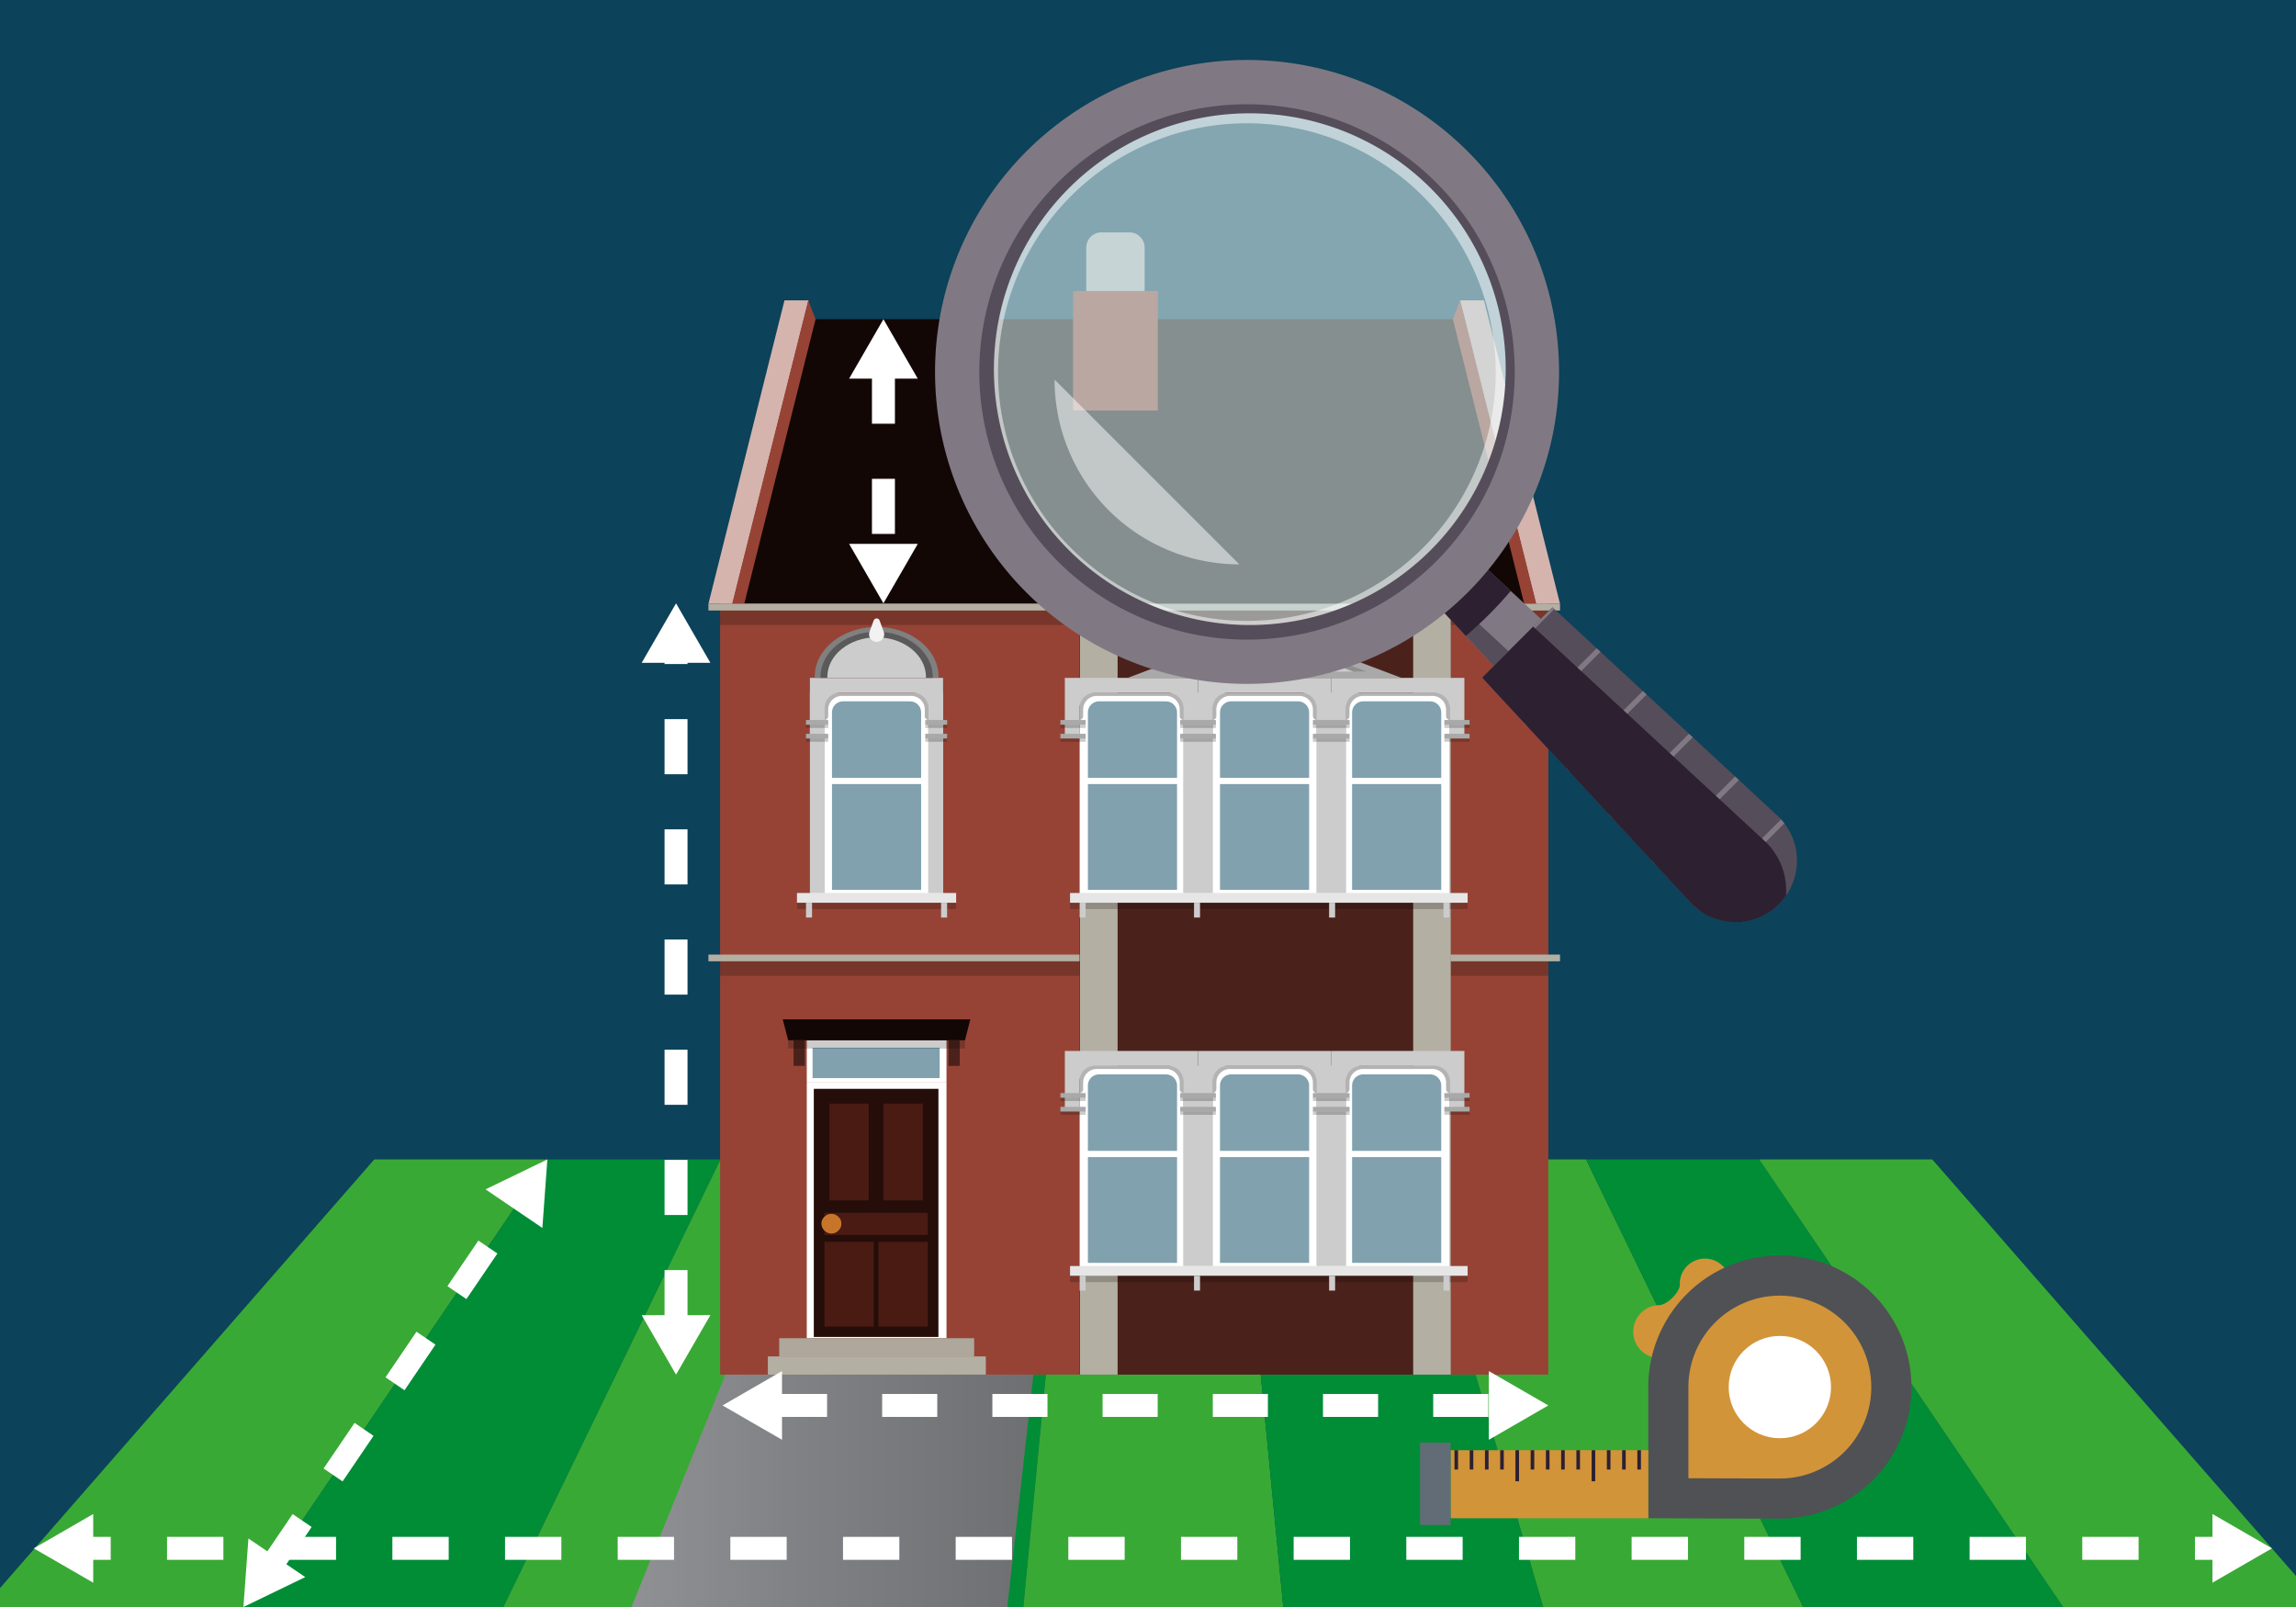 <svg xmlns="http://www.w3.org/2000/svg" xmlns:xlink="http://www.w3.org/1999/xlink" width="500" height="350" viewBox="0 0 500 350">
  <defs>
    <style>
      .a {
        fill: #0c425a;
      }

      .b {
        fill: #39a935;
      }

      .c {
        fill: #008d36;
      }

      .d, .f, .h, .n, .o, .p, .s, .t, .v, .y {
        fill-rule: evenodd;
      }

      .d {
        fill: url(#a);
      }

      .e {
        fill: #964335;
      }

      .f {
        fill: #b4afa3;
      }

      .g {
        opacity: 0.2;
      }

      .ab, .h {
        fill: #120705;
      }

      .ag, .i, .o {
        fill: #fff;
      }

      .j {
        fill: #250d09;
      }

      .k {
        fill: #491b13;
      }

      .l {
        fill: #c8752c;
      }

      .m, .p {
        fill: #81a1ae;
      }

      .n {
        fill: #ada79c;
      }

      .q {
        fill: #e6e6e6;
      }

      .r, .t {
        fill: #ccc;
      }

      .s {
        opacity: 0.3;
      }

      .u, .y {
        fill: #a9a9a9;
      }

      .v {
        fill: gray;
      }

      .w {
        fill: #f2f2f2;
      }

      .x {
        fill: #4b221b;
      }

      .z {
        fill: #b3b3b3;
      }

      .aa {
        fill: #d5b4ae;
      }

      .ac {
        fill: #d2e9eb;
        opacity: 0.6;
      }

      .ad {
        fill: #807983;
      }

      .ae {
        fill: #564d5a;
      }

      .af {
        fill: #2c2031;
      }

      .ag {
        fill-opacity: 0.5;
      }

      .ah {
        fill: #d29439;
      }

      .ai {
        fill: #4f5155;
      }

      .aj {
        fill: #616c76;
      }

      .ak, .al, .am {
        fill: none;
        stroke: #fff;
        stroke-miterlimit: 10;
        stroke-width: 5px;
      }

      .al {
        stroke-dasharray: 12.267 12.267;
      }

      .am {
        stroke-dasharray: 12 12;
      }
    </style>
    <linearGradient id="a" x1="283.194" y1="320.625" x2="381.865" y2="320.625" gradientTransform="translate(-153.565)" gradientUnits="userSpaceOnUse">
      <stop offset="0" stop-color="#929497"/>
      <stop offset="0.426" stop-color="#818285"/>
      <stop offset="1" stop-color="#6d6e70"/>
    </linearGradient>
  </defs>
  <title>new-house-231221</title>
  <rect class="a" x="-14.916" y="-13.147" width="529.832" height="376.295"/>
  <g>
    <g>
      <polygon class="b" points="81.501 252.524 119.201 252.524 31.236 382.066 -31.596 382.066 81.501 252.524"/>
      <polygon class="c" points="119.201 252.524 156.9 252.524 94.068 382.066 31.236 382.066 119.201 252.524"/>
      <polygon class="b" points="156.9 252.524 194.599 252.524 156.9 382.066 94.068 382.066 156.9 252.524"/>
      <polygon class="c" points="194.599 252.524 232.298 252.524 219.732 382.066 156.9 382.066 194.599 252.524"/>
      <polygon class="b" points="232.298 252.524 269.997 252.524 282.564 382.066 219.732 382.066 232.298 252.524"/>
      <polygon class="c" points="269.997 252.524 307.696 252.524 345.396 382.066 282.564 382.066 269.997 252.524"/>
      <polygon class="b" points="307.696 252.524 345.396 252.524 408.228 382.066 345.396 382.066 307.696 252.524"/>
      <polygon class="c" points="345.396 252.524 383.095 252.524 471.06 382.066 408.228 382.066 345.396 252.524"/>
      <polygon class="b" points="383.095 252.524 420.794 252.524 533.891 382.066 471.06 382.066 383.095 252.524"/>
    </g>
    <polygon class="d" points="228.3 270.408 149.363 270.408 148.994 270.408 169.69 270.408 129.629 369.517 217.028 370.841 228.3 270.408"/>
    <g>
      <rect class="e" x="156.821" y="131.405" width="180.358" height="167.984"/>
      <polygon class="f" points="339.726 207.903 339.726 209.371 154.274 209.371 154.274 207.903 189.335 207.903 339.726 207.903 339.726 207.903"/>
      <rect class="g" x="156.821" y="209.371" width="180.358" height="3.152"/>
      <rect class="g" x="156.821" y="132.967" width="180.358" height="3.152"/>
      <polygon class="h" points="321.068 69.52 172.932 69.52 156.821 131.405 337.179 131.405 321.068 69.52"/>
      <g>
        <rect class="i" x="175.691" y="226.56" width="30.43" height="9.214" transform="translate(381.811 462.333) rotate(-180)"/>
        <rect class="i" x="175.691" y="235.773" width="30.43" height="55.687"/>
        <path class="j" d="M177.225,237.144h27.134v54.038H177.225Z"/>
        <path class="k" d="M189.197,240.361v21.083h-8.578V240.361Z"/>
        <path class="k" d="M200.964,240.361v21.083h-8.578V240.361Z"/>
        <path class="k" d="M191.299,288.92V270.461h10.752V288.92Z"/>
        <path class="k" d="M179.532,288.92V270.461h10.752V288.92Z"/>
        <path class="k" d="M179.533,268.962v-4.799h22.519v4.799Z"/>
        <path class="l" d="M178.886,266.493a1.936,1.936,0,0,1,.646-1.477,2.118,2.118,0,0,1,3.046,0,1.936,1.936,0,0,1,.646,1.477,1.988,1.988,0,0,1-.646,1.523,2.083,2.083,0,0,1-1.523.646,2.207,2.207,0,0,1-2.169-2.169Z"/>
        <path class="m" d="M176.954,234.807v-6.621h27.678v6.621Z"/>
      </g>
      <polygon class="n" points="212.144 295.424 212.144 291.46 169.69 291.46 169.69 295.424 212.144 295.424 212.144 295.424"/>
      <polygon class="f" points="214.686 299.389 214.686 295.424 167.219 295.424 167.219 299.389 174.288 299.389 214.686 299.389 214.686 299.389"/>
      <g>
        <polygon class="o" points="176.4 150.909 205.375 150.909 205.375 195.288 176.4 195.288 176.4 150.909 176.4 150.909"/>
        <g>
          <path class="p" d="M198.172,152.753H183.601a2.419,2.419,0,0,0-2.419,2.419v14.235h19.41V155.172A2.419,2.419,0,0,0,198.172,152.753Z"/>
          <rect class="m" x="181.182" y="170.765" width="19.41" height="23.037"/>
        </g>
        <rect class="q" x="173.554" y="194.49" width="34.666" height="2.129"/>
        <rect class="g" x="173.554" y="196.619" width="34.666" height="1.372"/>
        <rect class="r" x="175.526" y="196.619" width="1.31" height="3.217"/>
        <rect class="r" x="176.374" y="150.909" width="3.225" height="43.581"/>
        <rect class="r" x="204.939" y="196.619" width="1.31" height="3.217"/>
        <rect class="r" x="202.141" y="150.909" width="3.234" height="43.581"/>
        <path class="s" d="M177.359,148.618v8.197h2.134a.869.869,0,0,0,.867-.871v-1.446a2.965,2.965,0,0,1,3.002-2.926h15.026a2.965,2.965,0,0,1,3.002,2.926v1.446a.869.869,0,0,0,.867.871h2.134v-8.197Z"/>
        <path class="t" d="M176.374,147.645v12.756h3.22v-6.257a3.228,3.228,0,0,1,3.22-3.235h16.12a3.228,3.228,0,0,1,3.22,3.235v6.257h3.22V147.645Z"/>
        <rect class="u" x="175.526" y="156.815" width="4.834" height="1.034"/>
        <rect class="g" x="175.526" y="157.849" width="4.834" height="0.704"/>
        <rect class="u" x="175.526" y="159.819" width="4.834" height="1.034"/>
        <rect class="g" x="175.526" y="160.853" width="4.834" height="0.704"/>
        <rect class="u" x="201.49" y="156.815" width="4.758" height="1.034"/>
        <rect class="g" x="201.49" y="157.849" width="4.758" height="0.704"/>
        <rect class="u" x="201.49" y="159.819" width="4.758" height="1.034"/>
        <rect class="g" x="201.49" y="160.853" width="4.758" height="0.704"/>
        <path class="v" d="M190.906,136.548c-7.446,0-13.483,4.855-13.483,10.843v.255h26.966v-.255C204.389,141.402,198.352,136.548,190.906,136.548Z"/>
        <path class="s" d="M190.906,137.588c-6.749,0-12.22,4.4-12.22,9.827v.231h24.44v-.231C203.125,141.987,197.655,137.588,190.906,137.588Z"/>
        <path class="t" d="M190.906,138.806c-5.931,0-10.74,3.867-10.74,8.637v.203h21.48v-.203C201.645,142.673,196.837,138.806,190.906,138.806Z"/>
        <path class="w" d="M189.363,137.588l.9-2.444a.685.685,0,0,1,1.286,0l.9,2.444a1.644,1.644,0,1,1-3.086,0Z"/>
      </g>
      <rect class="x" x="235.105" y="131.405" width="80.75" height="167.984" transform="translate(550.96 430.795) rotate(180)"/>
      <polygon class="f" points="243.377 131.405 235.191 131.405 235.191 299.389 243.377 299.389 243.377 270.075 243.377 131.405 243.377 131.405"/>
      <polygon class="f" points="315.934 131.405 307.748 131.405 307.748 299.389 315.934 299.389 315.934 270.075 315.934 131.405 315.934 131.405"/>
      <g>
        <polygon class="o" points="315.664 150.909 235.105 150.909 235.105 195.288 315.664 195.288 315.664 150.909 315.664 150.909"/>
        <g>
          <path class="p" d="M296.866,152.753h14.571a2.419,2.419,0,0,1,2.419,2.419v14.235h-19.41V155.172A2.419,2.419,0,0,1,296.866,152.753Z"/>
          <rect class="m" x="294.446" y="170.765" width="19.41" height="23.037"/>
          <path class="p" d="M268.099,152.753h14.571a2.419,2.419,0,0,1,2.419,2.419v14.235H265.68V155.172A2.419,2.419,0,0,1,268.099,152.753Z"/>
          <rect class="m" x="265.68" y="170.765" width="19.41" height="23.037"/>
          <path class="p" d="M239.333,152.753h14.571a2.419,2.419,0,0,1,2.419,2.419v14.235h-19.41V155.172A2.419,2.419,0,0,1,239.333,152.753Z"/>
          <rect class="m" x="236.914" y="170.765" width="19.41" height="23.037"/>
        </g>
        <rect class="q" x="233.023" y="194.49" width="86.582" height="2.129" transform="translate(552.629 391.109) rotate(180)"/>
        <rect class="g" x="233.023" y="196.619" width="86.582" height="1.372" transform="translate(552.629 394.61) rotate(180)"/>
        <rect class="r" x="314.354" y="196.619" width="1.31" height="3.217" transform="translate(630.018 396.455) rotate(180)"/>
        <rect class="r" x="289.436" y="196.619" width="1.31" height="3.217" transform="translate(580.181 396.455) rotate(180)"/>
        <rect class="r" x="286.672" y="150.909" width="6.468" height="43.581" transform="translate(579.813 345.399) rotate(180)"/>
        <rect class="r" x="260.023" y="196.619" width="1.31" height="3.217" transform="translate(521.355 396.455) rotate(180)"/>
        <rect class="r" x="235.105" y="196.619" width="1.31" height="3.217" transform="translate(471.519 396.455) rotate(180)"/>
        <path class="s" d="M317.913,148.618v8.197h-2.135a.869.869,0,0,1-.868-.871v-1.446a2.965,2.965,0,0,0-3.003-2.926H296.878a2.965,2.965,0,0,0-3.003,2.926v1.446a.869.869,0,0,1-.868.871h-2.134v-8.197Z"/>
        <path class="t" d="M318.898,147.645v12.756H315.677v-6.257a3.228,3.228,0,0,0-3.221-3.235H296.33a3.228,3.228,0,0,0-3.221,3.235v6.257h-3.221V147.645Z"/>
        <rect class="u" x="314.531" y="156.815" width="5.498" height="1.034" transform="translate(634.561 314.664) rotate(180)"/>
        <rect class="g" x="314.531" y="157.849" width="5.498" height="0.704" transform="translate(634.561 316.403) rotate(180)"/>
        <rect class="u" x="314.531" y="159.819" width="5.498" height="1.034" transform="translate(634.561 320.673) rotate(180)"/>
        <rect class="g" x="314.531" y="160.853" width="5.498" height="0.704" transform="translate(634.561 322.411) rotate(180)"/>
        <rect class="r" x="257.663" y="150.909" width="6.468" height="43.581" transform="translate(521.793 345.399) rotate(180)"/>
        <path class="s" d="M288.913,148.618v8.197H286.779a.869.869,0,0,1-.867-.871v-1.446a2.965,2.965,0,0,0-3.002-2.926H267.884a2.965,2.965,0,0,0-3.002,2.926v1.446a.869.869,0,0,1-.867.871h-2.134v-8.197Z"/>
        <path class="t" d="M289.897,147.645v12.756h-3.22v-6.257a3.228,3.228,0,0,0-3.22-3.235h-16.12a3.228,3.228,0,0,0-3.22,3.235v6.257h-3.22V147.645Z"/>
        <rect class="u" x="285.912" y="156.815" width="7.989" height="1.034" transform="translate(579.813 314.664) rotate(180)"/>
        <rect class="g" x="285.912" y="157.849" width="7.989" height="0.704" transform="translate(579.813 316.403) rotate(180)"/>
        <rect class="u" x="285.912" y="159.819" width="7.989" height="1.034" transform="translate(579.813 320.673) rotate(180)"/>
        <rect class="g" x="285.912" y="160.853" width="7.989" height="0.704" transform="translate(579.813 322.411) rotate(180)"/>
        <path class="s" d="M259.912,148.618v8.197h-2.135a.869.869,0,0,1-.868-.871v-1.446a2.965,2.965,0,0,0-3.003-2.926H238.877a2.965,2.965,0,0,0-3.003,2.926v1.446a.869.869,0,0,1-.868.871h-2.134v-8.197Z"/>
        <path class="t" d="M260.897,147.645v12.756h-3.221v-6.257a3.228,3.228,0,0,0-3.221-3.235H238.33a3.228,3.228,0,0,0-3.221,3.235v6.257h-3.221V147.645Z"/>
        <rect class="u" x="257.012" y="156.815" width="7.769" height="1.034" transform="translate(521.793 314.664) rotate(180)"/>
        <rect class="g" x="257.012" y="157.849" width="7.769" height="0.704" transform="translate(521.793 316.403) rotate(180)"/>
        <rect class="u" x="257.012" y="159.819" width="7.769" height="1.034" transform="translate(521.793 320.673) rotate(180)"/>
        <rect class="g" x="257.012" y="160.853" width="7.769" height="0.704" transform="translate(521.793 322.411) rotate(180)"/>
        <rect class="u" x="230.93" y="156.815" width="5.498" height="1.034" transform="translate(467.358 314.664) rotate(180)"/>
        <rect class="g" x="230.93" y="157.849" width="5.498" height="0.704" transform="translate(467.358 316.403) rotate(180)"/>
        <rect class="u" x="230.93" y="159.819" width="5.498" height="1.034" transform="translate(467.358 320.673) rotate(180)"/>
        <rect class="g" x="230.93" y="160.853" width="5.498" height="0.704" transform="translate(467.358 322.411) rotate(180)"/>
        <polygon class="y" points="275.384 136.376 305.213 147.646 245.555 147.646 275.384 136.376"/>
        <polygon class="t" points="253.099 146.263 275.384 137.843 297.669 146.263 253.099 146.263"/>
        <polygon class="s" points="275.384 138.979 256.105 146.263 253.099 146.263 275.384 137.843 297.669 146.263 294.664 146.263 275.384 138.979"/>
      </g>
      <g>
        <polygon class="o" points="315.664 232.157 235.105 232.157 235.105 276.535 315.664 276.535 315.664 232.157 315.664 232.157"/>
        <g>
          <path class="p" d="M296.866,234.001h14.571a2.419,2.419,0,0,1,2.419,2.419v14.235h-19.41V236.42A2.419,2.419,0,0,1,296.866,234.001Z"/>
          <rect class="m" x="294.446" y="252.012" width="19.41" height="23.037"/>
          <path class="p" d="M268.099,234.001h14.571A2.419,2.419,0,0,1,285.09,236.42v14.235H265.68V236.42A2.419,2.419,0,0,1,268.099,234.001Z"/>
          <rect class="m" x="265.68" y="252.012" width="19.41" height="23.037"/>
          <path class="p" d="M239.333,234.001h14.571a2.419,2.419,0,0,1,2.419,2.419v14.235h-19.41V236.42A2.419,2.419,0,0,1,239.333,234.001Z"/>
          <rect class="m" x="236.914" y="252.012" width="19.41" height="23.037"/>
        </g>
        <rect class="q" x="233.023" y="275.738" width="86.582" height="2.129" transform="translate(552.629 553.604) rotate(180)"/>
        <rect class="g" x="233.023" y="277.867" width="86.582" height="1.372" transform="translate(552.629 557.105) rotate(180)"/>
        <rect class="r" x="314.354" y="277.867" width="1.31" height="3.217" transform="translate(630.018 558.95) rotate(180)"/>
        <rect class="r" x="289.436" y="277.867" width="1.31" height="3.217" transform="translate(580.181 558.95) rotate(180)"/>
        <rect class="r" x="286.672" y="232.156" width="6.468" height="43.581" transform="translate(579.813 507.894) rotate(180)"/>
        <rect class="r" x="260.023" y="277.867" width="1.31" height="3.217" transform="translate(521.355 558.95) rotate(180)"/>
        <rect class="r" x="235.105" y="277.867" width="1.31" height="3.217" transform="translate(471.519 558.95) rotate(180)"/>
        <path class="s" d="M317.913,229.866v8.197h-2.135a.869.869,0,0,1-.868-.871v-1.446a2.965,2.965,0,0,0-3.003-2.926H296.878a2.965,2.965,0,0,0-3.003,2.926v1.446a.869.869,0,0,1-.868.871h-2.134v-8.197Z"/>
        <path class="t" d="M318.898,228.893V241.65H315.677v-6.257a3.228,3.228,0,0,0-3.221-3.235H296.33a3.228,3.228,0,0,0-3.221,3.235v6.257h-3.221V228.893Z"/>
        <rect class="u" x="314.531" y="238.063" width="5.498" height="1.034" transform="translate(634.561 477.16) rotate(180)"/>
        <rect class="g" x="314.531" y="239.097" width="5.498" height="0.704" transform="translate(634.561 478.899) rotate(180)"/>
        <rect class="u" x="314.531" y="241.067" width="5.498" height="1.034" transform="translate(634.561 483.168) rotate(180)"/>
        <rect class="g" x="314.531" y="242.101" width="5.498" height="0.704" transform="translate(634.561 484.907) rotate(180)"/>
        <rect class="r" x="257.663" y="232.156" width="6.468" height="43.581" transform="translate(521.793 507.894) rotate(180)"/>
        <path class="s" d="M288.913,229.866v8.197H286.779a.869.869,0,0,1-.867-.871v-1.446a2.965,2.965,0,0,0-3.002-2.926H267.884a2.965,2.965,0,0,0-3.002,2.926v1.446a.869.869,0,0,1-.867.871h-2.134v-8.197Z"/>
        <path class="t" d="M289.897,228.893V241.65h-3.22v-6.257a3.228,3.228,0,0,0-3.22-3.235h-16.12a3.228,3.228,0,0,0-3.22,3.235v6.257h-3.22V228.893Z"/>
        <rect class="u" x="285.912" y="238.063" width="7.989" height="1.034" transform="translate(579.813 477.16) rotate(180)"/>
        <rect class="g" x="285.912" y="239.097" width="7.989" height="0.704" transform="translate(579.813 478.899) rotate(180)"/>
        <rect class="u" x="285.912" y="241.067" width="7.989" height="1.034" transform="translate(579.813 483.168) rotate(180)"/>
        <rect class="g" x="285.912" y="242.101" width="7.989" height="0.704" transform="translate(579.813 484.907) rotate(180)"/>
        <path class="s" d="M259.912,229.866v8.197h-2.135a.869.869,0,0,1-.868-.871v-1.446a2.965,2.965,0,0,0-3.003-2.926H238.877a2.965,2.965,0,0,0-3.003,2.926v1.446a.869.869,0,0,1-.868.871h-2.134v-8.197Z"/>
        <path class="t" d="M260.897,228.893V241.65h-3.221v-6.257a3.228,3.228,0,0,0-3.221-3.235H238.33a3.228,3.228,0,0,0-3.221,3.235v6.257h-3.221V228.893Z"/>
        <rect class="u" x="257.012" y="238.063" width="7.769" height="1.034" transform="translate(521.793 477.16) rotate(180)"/>
        <rect class="g" x="257.012" y="239.097" width="7.769" height="0.704" transform="translate(521.793 478.899) rotate(180)"/>
        <rect class="u" x="257.012" y="241.067" width="7.769" height="1.034" transform="translate(521.793 483.168) rotate(180)"/>
        <rect class="g" x="257.012" y="242.101" width="7.769" height="0.704" transform="translate(521.793 484.907) rotate(180)"/>
        <rect class="u" x="230.93" y="238.063" width="5.498" height="1.034" transform="translate(467.358 477.16) rotate(180)"/>
        <rect class="g" x="230.93" y="239.097" width="5.498" height="0.704" transform="translate(467.358 478.899) rotate(180)"/>
        <rect class="u" x="230.93" y="241.067" width="5.498" height="1.034" transform="translate(467.358 483.168) rotate(180)"/>
        <rect class="g" x="230.93" y="242.101" width="5.498" height="0.704" transform="translate(467.358 484.907) rotate(180)"/>
      </g>
      <g>
        <rect class="e" x="233.679" y="63.385" width="18.457" height="26.022" transform="translate(485.816 152.792) rotate(180)"/>
        <path class="z" d="M236.549,50.611h12.719a0,0,0,0,1,0,0v9.457A3.318,3.318,0,0,1,245.95,63.385h-6.083a3.318,3.318,0,0,1-3.318-3.318V50.611a0,0,0,0,1,0,0Z" transform="translate(485.816 113.996) rotate(180)"/>
      </g>
      <polygon class="aa" points="317.913 65.414 323.165 65.414 339.726 131.499 334.474 131.499 317.913 65.414"/>
      <polygon class="e" points="316.393 69.52 317.99 65.414 334.551 131.499 331.925 131.499 316.393 69.52"/>
      <polygon class="aa" points="176.087 65.414 170.835 65.414 154.274 131.499 159.526 131.499 176.087 65.414"/>
      <polygon class="e" points="177.607 69.52 176.01 65.414 159.449 131.499 162.075 131.499 177.607 69.52"/>
      <polygon class="f" points="339.726 131.499 339.726 132.967 154.274 132.967 154.274 131.499 189.335 131.499 339.726 131.499 339.726 131.499"/>
      <polygon class="ab" points="170.458 222.014 211.315 222.014 210.138 226.569 171.636 226.569 170.458 222.014"/>
      <rect class="x" x="206.55" y="226.569" width="2.454" height="5.578" transform="translate(415.555 458.717) rotate(-180)"/>
      <rect class="x" x="172.813" y="226.569" width="2.454" height="5.578" transform="translate(348.081 458.717) rotate(-180)"/>
      <rect class="g" x="171.636" y="226.569" width="38.502" height="1.805" transform="translate(381.773 454.943) rotate(-180)"/>
    </g>
    <g>
      <g>
        <circle class="ac" cx="271.537" cy="81.038" r="61.92" transform="translate(22.229 215.741) rotate(-45)"/>
        <path class="ad" d="M345.884,155.385h0a7.803,7.803,0,0,1-11.035,0l-26.619-28.738,8.915-8.915,28.738,26.619A7.803,7.803,0,0,1,345.884,155.385Z"/>
        <path class="ae" d="M310.291,124.963l-1.88,1.88,26.438,28.543A7.783,7.783,0,0,0,341.29,157.61a7.777,7.777,0,0,0-2.261-6.029Z"/>
        <path class="af" d="M319.209,138.5c1.742-1.49,3.446-3.047,5.094-4.696s3.206-3.352,4.696-5.094l-10.67-9.883-9.003,9.003Z"/>
        <path class="ag" d="M226.881,36.382a63.153,63.153,0,1,0,89.311,0A63.153,63.153,0,0,0,226.881,36.382Zm82.972,82.972a54.188,54.188,0,1,1,0-76.633A54.187,54.187,0,0,1,309.853,119.354Z"/>
        <path class="ae" d="M318.064,126.351A64.941,64.941,0,1,1,337.116,80.43,64.769,64.769,0,0,1,318.064,126.351ZM232.74,41.027A55.725,55.725,0,1,0,272.144,24.679,55.573,55.573,0,0,0,232.74,41.027Z"/>
        <path class="ad" d="M319.58,129.082a67.944,67.944,0,1,1,19.933-48.044A67.764,67.764,0,0,1,319.58,129.082ZM230.311,39.812a58.302,58.302,0,1,0,41.226-17.104A58.142,58.142,0,0,0,230.311,39.812Z"/>
        <path class="ae" d="M387.403,196.904h0a13.393,13.393,0,0,1-18.941,0l-45.69-49.328,15.303-15.303,49.328,45.69A13.393,13.393,0,0,1,387.403,196.904Z"/>
        <g>
          <polygon class="ad" points="338.074 132.273 322.771 147.576 323.155 147.99 338.488 132.656 338.074 132.273"/>
          <polygon class="ad" points="348.536 141.963 347.709 141.197 331.695 157.21 332.461 158.037 348.536 141.963"/>
          <polygon class="ad" points="358.583 151.269 357.756 150.503 341.001 167.258 341.768 168.085 358.583 151.269"/>
          <polygon class="ad" points="368.631 160.576 367.804 159.809 350.308 177.305 351.074 178.133 368.631 160.576"/>
          <polygon class="ad" points="378.679 169.883 377.852 169.116 359.615 187.353 360.381 188.18 378.679 169.883"/>
          <path class="ad" d="M369.832,198.083l18.75-18.75c-.227-.298-.47-.586-.725-.868l-18.893,18.893C369.246,197.613,369.534,197.857,369.832,198.083Z"/>
        </g>
        <path class="af" d="M384.658,183.512l-50.784-47.038-11.103,11.103,45.69,49.328a13.343,13.343,0,0,0,20.47-1.846A14.711,14.711,0,0,0,384.658,183.512Z"/>
        <path class="ag" d="M269.893,122.919l-40.238-40.238A40.238,40.238,0,0,0,269.893,122.919Z"/>
      </g>
      <g>
        <path class="ah" d="M361.151,284.262c2.045.044,4.667-3.029,4.667-4.356a5.476,5.476,0,1,1,10.934,0c0,1.441-3.177,3.122-6.941,4.533-2.248,4.874-6.501,11.38-8.661,11.38a5.787,5.787,0,0,1,0-11.557Z"/>
        <path class="ai" d="M358.943,302.101a28.654,28.654,0,1,1,28.654,28.654c-7.439,0-28.654-.085-28.654-.085Z"/>
        <path class="ah" d="M367.685,302.101a19.913,19.913,0,1,1,19.913,19.913c-5.169,0-19.913-.059-19.913-.059Z"/>
        <circle class="i" cx="387.598" cy="302.101" r="11.142"/>
        <rect class="ah" x="315.887" y="315.85" width="43.056" height="14.82" transform="translate(674.83 646.52) rotate(-180)"/>
        <rect class="aj" x="309.25" y="314.191" width="6.638" height="17.957" transform="translate(625.137 646.339) rotate(-180)"/>
        <rect class="af" x="356.566" y="315.85" width="0.783" height="4.208"/>
        <rect class="af" x="353.247" y="315.85" width="0.783" height="4.208"/>
        <rect class="af" x="349.928" y="315.85" width="0.783" height="4.208"/>
        <rect class="af" x="346.61" y="315.85" width="0.783" height="6.766"/>
        <rect class="af" x="343.291" y="315.85" width="0.783" height="4.208"/>
        <rect class="af" x="339.972" y="315.85" width="0.783" height="4.208"/>
        <rect class="af" x="336.654" y="315.85" width="0.783" height="4.208"/>
        <rect class="af" x="333.335" y="315.85" width="0.783" height="4.208"/>
        <rect class="af" x="330.016" y="315.85" width="0.783" height="6.766"/>
        <rect class="af" x="326.697" y="315.85" width="0.783" height="4.208"/>
        <rect class="af" x="323.378" y="315.85" width="0.783" height="4.208"/>
        <rect class="af" x="320.059" y="315.85" width="0.783" height="4.208"/>
        <rect class="af" x="316.74" y="315.85" width="0.783" height="4.208"/>
      </g>
    </g>
    <g>
      <line class="ak" x1="18.112" y1="337.226" x2="24.112" y2="337.226"/>
      <line class="al" x1="36.379" y1="337.226" x2="471.862" y2="337.226"/>
      <line class="ak" x1="477.996" y1="337.226" x2="483.996" y2="337.226"/>
      <polygon class="i" points="20.3 344.705 7.347 337.225 20.3 329.746 20.3 344.705"/>
      <polygon class="i" points="481.807 344.705 494.76 337.225 481.807 329.746 481.807 344.705"/>
    </g>
    <g>
      <line class="am" x1="59.057" y1="341.095" x2="113.153" y2="261.429"/>
      <polygon class="i" points="66.474 343.486 53.01 350 54.099 335.082 66.474 343.486"/>
      <polygon class="i" points="118.112 267.441 119.201 252.524 105.736 259.038 118.112 267.441"/>
    </g>
    <g>
      <line class="am" x1="168.11" y1="306.101" x2="326.415" y2="306.101"/>
      <polygon class="i" points="170.298 313.58 157.346 306.101 170.298 298.621 170.298 313.58"/>
      <polygon class="i" points="324.226 313.58 337.179 306.101 324.226 298.621 324.226 313.58"/>
    </g>
    <g>
      <line class="am" x1="147.221" y1="288.625" x2="147.221" y2="142.169"/>
      <polygon class="i" points="154.7 286.437 147.221 299.389 139.741 286.437 154.7 286.437"/>
      <polygon class="i" points="154.7 144.358 147.221 131.405 139.741 144.358 154.7 144.358"/>
    </g>
    <g>
      <line class="am" x1="192.387" y1="80.284" x2="192.387" y2="120.641"/>
      <polygon class="i" points="184.907 82.473 192.387 69.52 199.866 82.473 184.907 82.473"/>
      <polygon class="i" points="184.907 118.452 192.387 131.405 199.866 118.452 184.907 118.452"/>
    </g>
  </g>
</svg>
